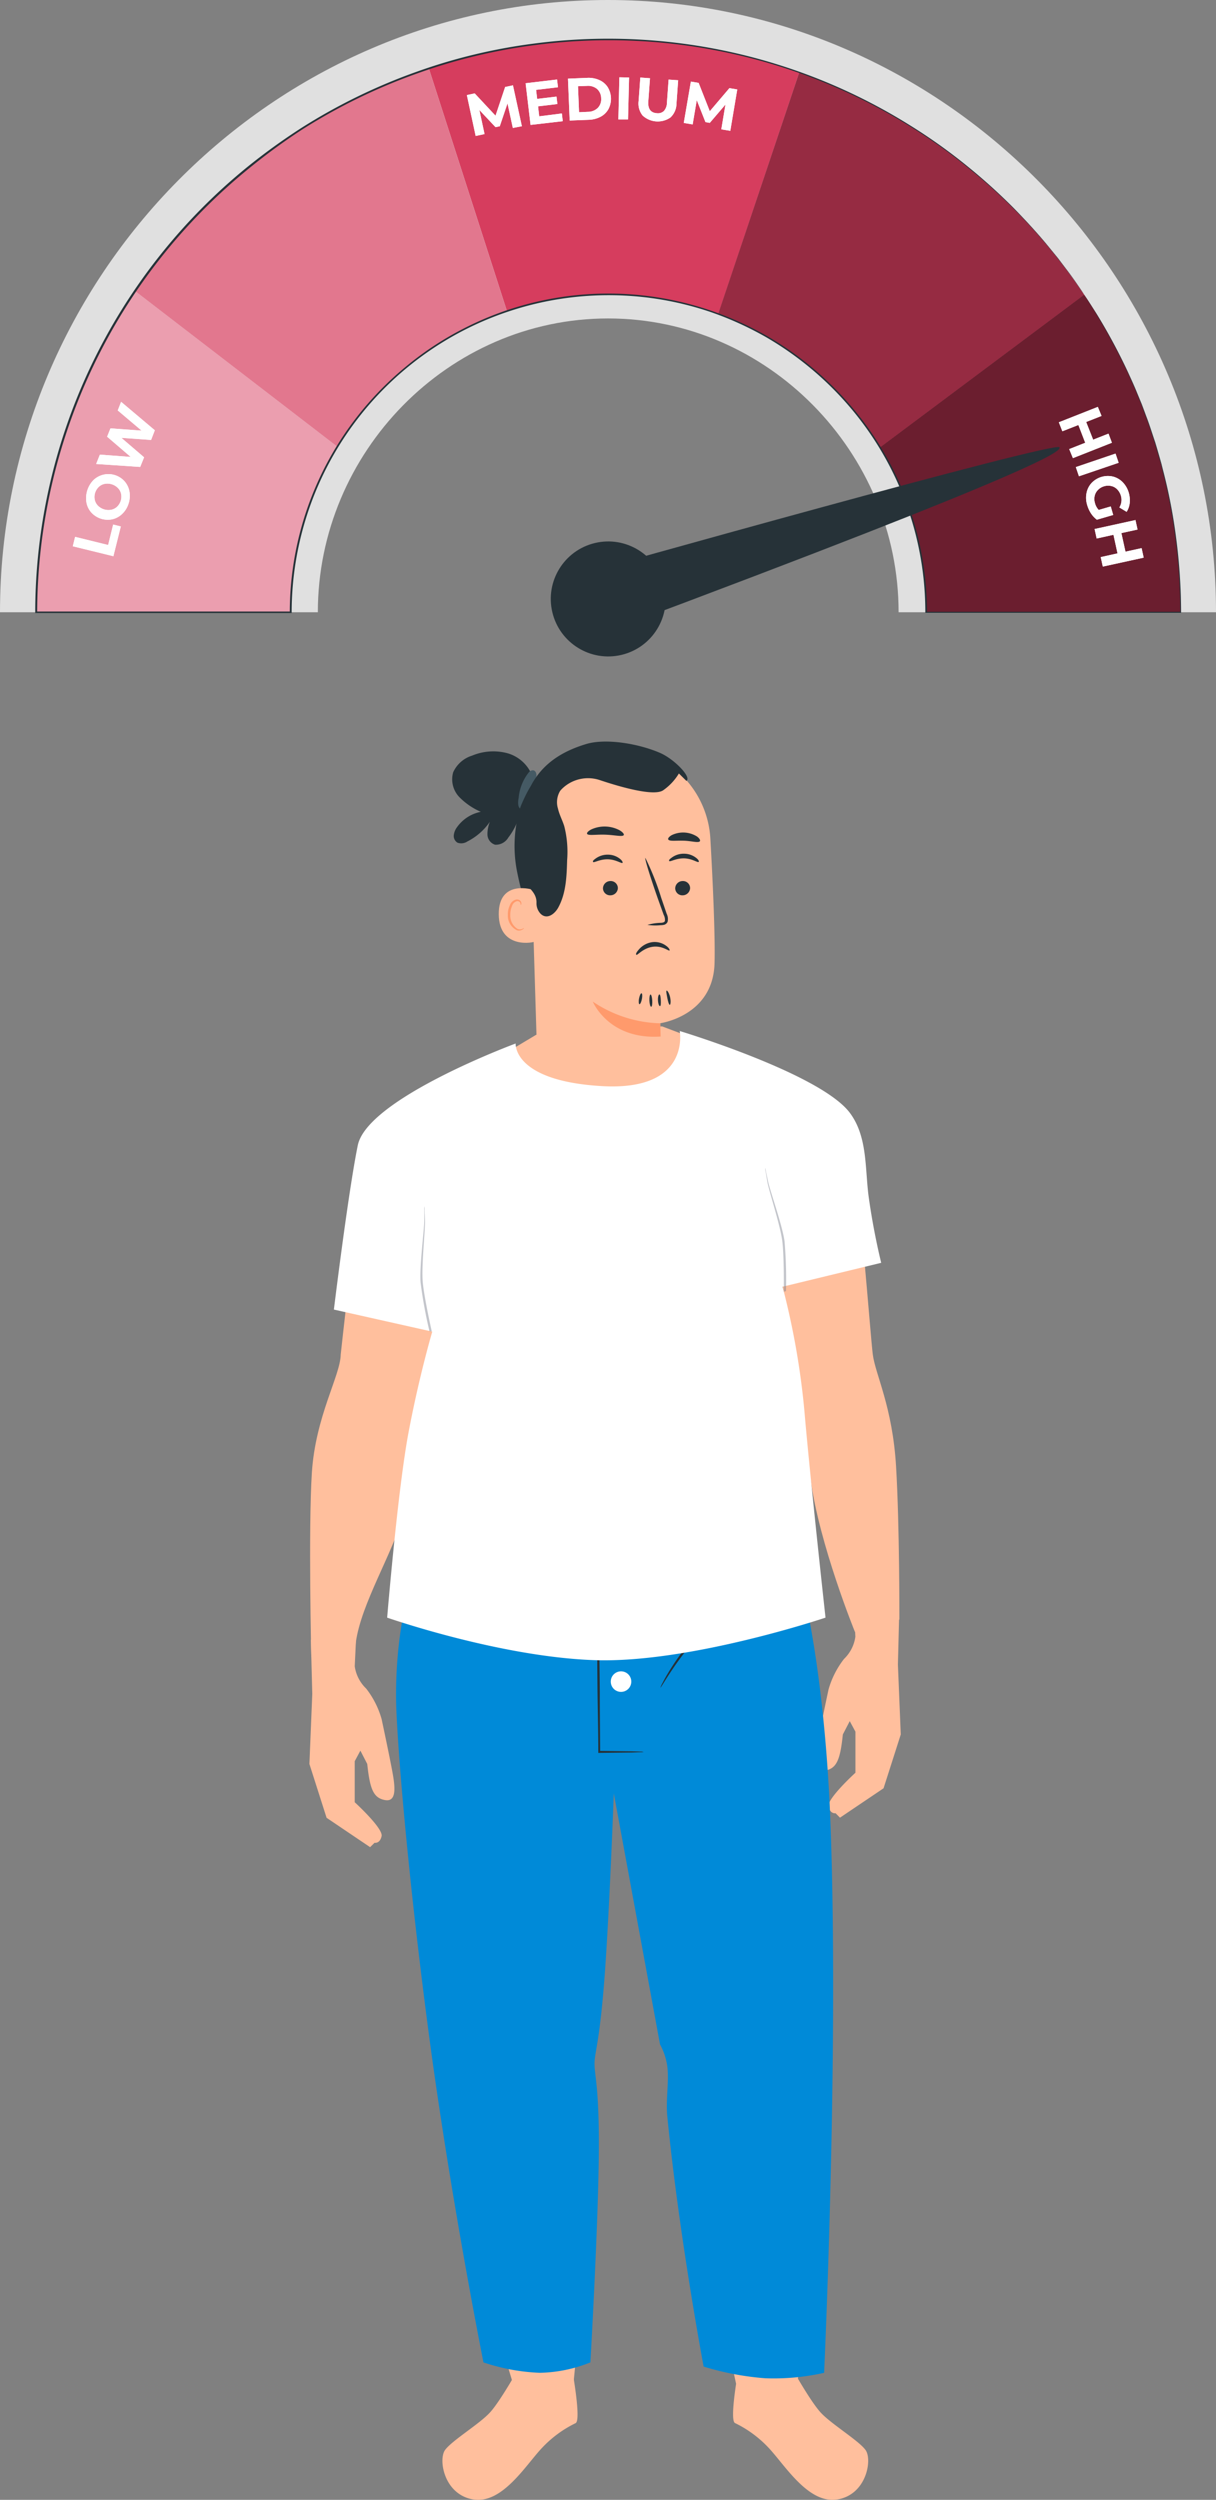<svg xmlns="http://www.w3.org/2000/svg" width="204.376" height="419.845" viewBox="0 0 204.376 419.845"><rect x="0" y="0" width="204.376" height="419.845" fill="#808080" stroke="none"/><g transform="translate(1351 4182.219)"><g transform="translate(14.9 133.159)"><g transform="translate(-1313.9 -4190.833)"><path d="M182.731,298.544a6.435,6.435,0,0,0,1.916,3.732,14.892,14.892,0,0,1,2.6,5.125s1.534,7.173,1.924,9.5.473,4.47-1.4,4.1-2.488-1.766-2.936-6.054l-1.153-2.239-.954,1.775v6.891s4.8,4.379,4.52,5.689-1.186,1.12-1.186,1.12l-.746.738L178,323.987l-2.886-9.039.481-11.743-.232-9.122,7.638-1.2Z" transform="translate(-175.11 -143.236)" fill="#ffbf9d"/><path d="M180.4,228.349s2.372-21.753,3.583-29.705,6.261-10.234,6.261-10.234l7.853,28.279s-4.312,17.341-4.652,19.63-.663,14.239-3.317,21.412-7.572,15.143-7.331,21.421h-7.339s-.506-21.388.091-30.908S180.36,231.874,180.4,228.349Z" transform="translate(-175.135 -125.403)" fill="#ffbf9d"/><path d="M284.39,292.566a6.386,6.386,0,0,1-1.907,3.724,14.964,14.964,0,0,0-2.6,5.125s-1.542,7.182-1.924,9.512-.473,4.47,1.4,4.1,2.488-1.766,2.927-6.054l1.161-2.239.954,1.766v6.9s-4.81,4.379-4.52,5.681,1.186,1.12,1.186,1.12l.738.746,7.323-4.934,2.894-9.039-.481-11.743.232-9.122-7.638-1.194Z" transform="translate(-192.628 -142.217)" fill="#ffbf9d"/><path d="M267.12,177.89s13.169,4.777,14.687,12.838,3.276,32.45,3.7,35.809,3.317,8.757,3.914,18.817.556,25.708.556,25.708l-7.464,2.09s-6-14.7-7.464-25.708-4.3-15.757-3.607-20.193-1.791-15.84-1.791-15.84Z" transform="translate(-190.816 -123.607)" fill="#ffbf9d"/><path d="M216.326,171.528l-23,13.758,5.805,23.851,1.717,10.018s-3.649,16.379-3.276,21.811,2.289,14.861,2.289,14.861,15.027,6.941,29.465,6.029,29.191-8.475,29.191-8.475a78.934,78.934,0,0,0,1.584-18.858,91.95,91.95,0,0,0-3.566-18.809l1.294-13.4s1.659-1.393,1.36-5.979-4.669-19.77-4.669-19.77L237.5,170.11Z" transform="translate(-178.22 -122.279)" fill="#ffbf9d"/><path d="M251.437,229.464a2.413,2.413,0,0,1-.39-.066l-1.086-.274c-.473-.124-1.045-.274-1.725-.415s-1.435-.348-2.289-.5c-1.659-.348-3.74-.672-6.021-.937a68.954,68.954,0,0,0-7.464-.423,73.8,73.8,0,0,0-7.464.39c-2.281.249-4.329.564-6.029.9-.829.149-1.617.34-2.3.489s-1.252.282-1.717.406l-1.095.265a1.658,1.658,0,0,1-.381.066,2.24,2.24,0,0,1,.365-.149l1.07-.34c.464-.141,1.037-.315,1.708-.473s1.426-.381,2.289-.547a61.071,61.071,0,0,1,6.046-1,64.013,64.013,0,0,1,14.977,0c2.289.29,4.337.639,6.037,1.028.829.174,1.659.39,2.289.564s1.244.332,1.708.481l1.07.348a1.369,1.369,0,0,1,.4.182Z" transform="translate(-181.66 -131.891)" fill="#ff9a6c"/><path d="M272.533,194c.116,0-.456,5.805-1.285,12.912s-1.584,12.871-1.659,12.862.456-5.805,1.285-12.912S272.416,194,272.533,194Z" transform="translate(-191.236 -126.357)" fill="#ff9a6c"/><path d="M194.62,195.87a6.147,6.147,0,0,1,.34,1.07c.2.688.464,1.7.788,2.944.63,2.488,1.435,5.954,2.289,9.786s1.6,7.215,2.173,9.8c.257,1.194.473,2.2.647,2.977a6.094,6.094,0,0,1,.191,1.1,5.4,5.4,0,0,1-.307-1.037c-.2-.7-.464-1.7-.78-2.952-.63-2.488-1.435-5.954-2.289-9.786l-2.173-9.8c-.265-1.194-.481-2.189-.655-2.977a5.44,5.44,0,0,1-.224-1.128Z" transform="translate(-178.44 -126.676)" fill="#ff9a6c"/><path d="M234.682,259.129c0-.041.323-.158.7.166a.945.945,0,0,1-.249,1.659.987.987,0,0,1-1.037-.091,1.012,1.012,0,0,1-.373-.755c0-.5.307-.68.323-.639a1.281,1.281,0,0,0,0,.605.771.771,0,0,0,.3.481.664.664,0,0,0,.639,0,.63.63,0,0,0,.381-.506.829.829,0,0,0-.166-.539C234.947,259.212,234.682,259.2,234.682,259.129Z" transform="translate(-185.115 -137.465)" fill="#ff9a6c"/><path d="M224.669,213.079a1.658,1.658,0,0,1-.166.614,10.78,10.78,0,0,1-.746,1.584,12.439,12.439,0,0,1-9.346,6.129,11.2,11.2,0,0,1-1.742.058c-.415,0-.639-.066-.639-.1a22.9,22.9,0,0,0,2.339-.249,13.269,13.269,0,0,0,9.122-6C224.287,213.9,224.6,213.013,224.669,213.079Z" transform="translate(-181.412 -129.613)" fill="#ff9a6c"/><path d="M260.037,217.56a2.812,2.812,0,0,1-.755.323,13,13,0,0,1-2.181.522,14.927,14.927,0,0,1-13.443-4.86,13,13,0,0,1-1.335-1.8A3.034,3.034,0,0,1,242,211c.066-.041.647.979,1.941,2.322a15.491,15.491,0,0,0,13.153,4.768C258.918,217.9,260.012,217.485,260.037,217.56Z" transform="translate(-186.528 -129.258)" fill="#ff9a6c"/><path d="M230.69,287.965s14.6,65.216,19.182,73.26a155.325,155.325,0,0,0,.829,22.69c1.36,12.954,5.606,32.011,5.606,32.011L266.7,415.1s4.719-26.637,4.221-42.361-.547-20.152.041-40.014-1.037-34.831-7.8-57.852L240.9,276.2Z" transform="translate(-184.598 -140.161)" fill="#ffbf9d"/><path d="M232.51,285.652s-6.269,66.452-9.8,74.96a156.746,156.746,0,0,1,2.057,22.632c.274,13.012-1.783,32.426-1.783,32.426H212.7s-7.928-25.518-9.421-41.183-3.317-19.82-6.386-39.45-1.053-35.088,2.753-58.747l21.3-1.12Z" transform="translate(-178.573 -140.213)" fill="#ffbf9d"/><path d="M214.966,437.41v3.558s-3.118,5.606-4.893,7.555-6.41,4.719-7.563,6.319-.182,7.464,4.71,8.293,8.807-5.7,11.569-8.633a19.265,19.265,0,0,1,5.689-4.188c1.07-.7-1.045-11.469-1.045-11.469Z" transform="translate(-179.712 -167.907)" fill="#ffbf9d"/><path d="M270.79,437.41v3.558s3.118,5.606,4.893,7.555,6.41,4.719,7.563,6.319.182,7.464-4.71,8.293-8.807-5.714-11.569-8.65a19.264,19.264,0,0,0-5.689-4.188c-1.07-.7,1.045-11.469,1.045-11.469Z" transform="translate(-189.767 -167.907)" fill="#ffbf9d"/><path d="M204.324,128.467a2.786,2.786,0,0,1,.564-1.352,6.435,6.435,0,0,1,3.972-2.546,11.436,11.436,0,0,1-3.624-2.488,4.321,4.321,0,0,1-1.02-4.146,5.15,5.15,0,0,1,3.176-2.8,9.222,9.222,0,0,1,5.946-.406,6.319,6.319,0,0,1,4.246,4.006l-1.9,4.876a10.98,10.98,0,0,1-2.206,5.291,2.429,2.429,0,0,1-2.214,1.194,1.833,1.833,0,0,1-1.285-1.659,5.49,5.49,0,0,1,.415-2.206,10.15,10.15,0,0,1-3.79,3.317,1.874,1.874,0,0,1-1.659.207,1.31,1.31,0,0,1-.622-1.285Z" transform="translate(-180.051 -112.771)" fill="#263238"/><path d="M217.444,124.088a3.317,3.317,0,0,1,.058-1.169,8,8,0,0,1,1.708-4.321.929.929,0,0,1,.721-.348c.44.05.622.605.547,1.037a5.938,5.938,0,0,0-.249,1.294l-.738,3.135a1.659,1.659,0,0,1-.4.937.979.979,0,0,1-.945.307,1.1,1.1,0,0,1-.7-.871Z" transform="translate(-182.332 -113.426)" fill="#455a64"/><path d="M220.19,146.215a63.027,63.027,0,0,1-3.077-10.491,22.092,22.092,0,0,1,.547-10.781c.174-.531,1.717-4.055,2.264-4.014.4,0-.514,3.317-.307,3.632a18.8,18.8,0,0,1,2.438,10.872,49.393,49.393,0,0,1-1.866,10.781" transform="translate(-182.208 -113.884)" fill="#263238"/><path d="M220.994,163.924l-1-32.849c-.564-9.122,4.271-17.075,13.418-17.415h.987a16.2,16.2,0,0,1,15.757,15.276c.456,7.953.829,16.793.7,21.056-.315,8.774-9.122,9.952-9.122,9.952s0,2.04.066,4.611c0,0-.614,4.976-8.791,5.241A14.1,14.1,0,0,1,220.994,163.924Z" transform="translate(-182.764 -112.643)" fill="#ffbf9d"/><path d="M243.885,168.739a21.139,21.139,0,0,1-11.345-3.649s2.637,6.452,11.411,5.871Z" transform="translate(-184.913 -121.422)" fill="#ff9a6c"/><path d="M251.754,141.841a1.261,1.261,0,0,1-1.244,1.236,1.2,1.2,0,0,1-1.261-1.161,1.252,1.252,0,0,1,1.236-1.236,1.2,1.2,0,0,1,1.269,1.161Z" transform="translate(-187.766 -117.255)" fill="#263238"/><path d="M252.976,136.526c-.158.158-1.095-.572-2.446-.6s-2.347.622-2.488.456.1-.365.539-.672a3.392,3.392,0,0,1,2-.564,3.317,3.317,0,0,1,1.941.672C252.976,136.153,253.076,136.452,252.976,136.526Z" transform="translate(-187.553 -116.311)" fill="#263238"/><path d="M237.114,141.841a1.261,1.261,0,0,1-1.244,1.236,1.2,1.2,0,0,1-1.261-1.161,1.252,1.252,0,0,1,1.236-1.236,1.2,1.2,0,0,1,1.269,1.161Z" transform="translate(-185.267 -117.255)" fill="#263238"/><path d="M237.546,136.716c-.166.158-1.095-.564-2.446-.6s-2.347.622-2.488.456.1-.365.539-.672a3.45,3.45,0,0,1,2-.564,3.259,3.259,0,0,1,1.941.68C237.488,136.318,237.621,136.617,237.546,136.716Z" transform="translate(-184.919 -116.343)" fill="#263238"/><path d="M243.545,147.243a8.806,8.806,0,0,1,2.2-.348c.348,0,.672-.083.738-.315a1.791,1.791,0,0,0-.207-1.028l-.954-2.645c-1.327-3.773-2.281-6.867-2.123-6.916a45.233,45.233,0,0,1,2.67,6.726c.323.929.622,1.816.912,2.662a1.974,1.974,0,0,1,.149,1.36.9.9,0,0,1-.581.489,2.6,2.6,0,0,1-.581.066A8.89,8.89,0,0,1,243.545,147.243Z" transform="translate(-186.73 -116.454)" fill="#263238"/><path d="M237.557,131.066c-.191.348-1.493,0-3.093-.058s-2.919.207-3.077-.149c-.075-.166.2-.481.755-.755a5.366,5.366,0,0,1,4.7.158C237.383,130.577,237.632,130.908,237.557,131.066Z" transform="translate(-184.715 -115.37)" fill="#263238"/><path d="M253.143,132.327c-.282.3-1.352-.05-2.654-.1s-2.4.141-2.645-.191c-.108-.158.075-.456.564-.738a4.387,4.387,0,0,1,4.271.232C253.126,131.862,253.267,132.186,253.143,132.327Z" transform="translate(-187.521 -115.577)" fill="#263238"/><path d="M219.428,142.444c-.149-.066-5.988-1.924-5.938,4.08s6.07,4.719,6.079,4.545S219.428,142.444,219.428,142.444Z" transform="translate(-181.661 -117.501)" fill="#ffbf9d"/><path d="M218.025,149.194a1.648,1.648,0,0,1-.282.158,1.02,1.02,0,0,1-.78,0,2.587,2.587,0,0,1-1.219-2.314,3.491,3.491,0,0,1,.282-1.5,1.211,1.211,0,0,1,.78-.829.531.531,0,0,1,.622.282c.083.166,0,.282.075.3s.133-.108.083-.357a.688.688,0,0,0-.24-.373.829.829,0,0,0-.581-.149,1.493,1.493,0,0,0-1.086.945,3.524,3.524,0,0,0-.348,1.659,2.712,2.712,0,0,0,1.551,2.579,1.12,1.12,0,0,0,.954-.166C218.016,149.343,218.05,149.21,218.025,149.194Z" transform="translate(-181.975 -117.891)" fill="#ff9a6c"/><path d="M245.626,119.032c.962-.556-2.007-3.649-4.42-4.694-3.632-1.576-9.164-2.488-12.439-1.484-3.989,1.2-7.281,3.251-9.23,6.933a23.577,23.577,0,0,0-2.446,12.1,7.19,7.19,0,0,0,.9,3.657c.829,1.31,2.488,2.123,2.446,3.956a2.546,2.546,0,0,0,.655,1.816c1.12,1.153,2.488,0,3.043-1.078,1.277-2.38,1.377-5.183,1.451-7.887a17.481,17.481,0,0,0-.481-5.7c-.307-1-.829-1.932-1.053-2.944a3.666,3.666,0,0,1,.373-3.01,5.049,5.049,0,0,1,.481-.5,6.261,6.261,0,0,1,6.195-1.285c3.4,1.136,9.205,2.82,10.69,1.659a9.263,9.263,0,0,0,2.579-2.778Z" transform="translate(-182.267 -112.433)" fill="#263238"/><path d="M248.03,165.258c.133,0,.207-.581.058-1.261s-.464-1.178-.589-1.128,0,.589.116,1.227S247.906,165.266,248.03,165.258Z" transform="translate(-187.458 -121.042)" fill="#263238"/><path d="M246.1,165.6c.141,0,.158-.464.133-.987s-.091-.954-.232-.97-.282.431-.249,1S245.956,165.639,246.1,165.6Z" transform="translate(-187.167 -121.174)" fill="#263238"/><path d="M244.318,165.717c.133,0,.216-.473.182-1.037s-.158-1.028-.29-1.02-.216.473-.191,1.045S244.185,165.725,244.318,165.717Z" transform="translate(-186.872 -121.178)" fill="#263238"/><path d="M241.976,165.251c.133,0,.315-.365.415-.879s.066-.937-.066-.962-.315.365-.415.879S241.868,165.226,241.976,165.251Z" transform="translate(-186.504 -121.135)" fill="#263238"/><path d="M4.34.307c0,.224-1.476,0-2.679,1.136S.41,4.131.2,4.114s-.24-.39-.166-1.045A3.674,3.674,0,0,1,1.172.83,3.242,3.242,0,0,1,3.4,0C4.017,0,4.357.208,4.34.307Z" transform="matrix(0.819, 0.574, -0.574, 0.819, 57.156, 32.332)" fill="#263238"/><path d="M199.073,269.18l.058,3.126c-3.243,3.317-6.568,14.4-6.452,27.649.052,5.91,1.765,27.905,5.436,55.767s9.251,55.68,9.251,55.68a33.589,33.589,0,0,0,9.474,1.751,23.943,23.943,0,0,0,8.5-1.751s1.222-21.251,1.4-33.862-.79-14.36-.7-16.582c.076-1.839.937-3.907,1.745-15.185s1.488-29.929,1.488-29.929L237.041,358a10.79,10.79,0,0,1,1.222,3.665c.322,2.565-.271,5.6,0,8.378,1.966,20.121,6.109,42.065,6.109,42.065a47.575,47.575,0,0,0,10.373,1.963,38.73,38.73,0,0,0,9.874-.916s2.538-54.32,1.047-92.857c-.9-23.363-4.6-43.024-7.6-46.936a10.945,10.945,0,0,0,.34-3.068C234.965,281.47,214.241,280.533,199.073,269.18Z" transform="translate(-178.109 -139.19)" fill="#008ad8"/><path d="M259.528,274.152a2.983,2.983,0,0,1-.547.3c-.365.191-.9.448-1.609.763-1.418.639-3.483,1.509-6.087,2.488A95.249,95.249,0,0,1,242,280.612a56.467,56.467,0,0,1-11.809,1.659c-2.115.083-4.188.058-6.187-.05a30.066,30.066,0,0,1-5.7-.912,52.536,52.536,0,0,1-9.122-3.4c-2.488-1.178-4.487-2.223-5.855-2.944l-1.567-.829a4.143,4.143,0,0,1-.539-.315,2.615,2.615,0,0,1,.572.24l1.609.771c1.393.68,3.392,1.659,5.9,2.828a54.56,54.56,0,0,0,9.122,3.317,40.509,40.509,0,0,0,11.776.921,58.054,58.054,0,0,0,11.726-1.609c3.541-.912,6.634-1.924,9.288-2.828s4.694-1.733,6.12-2.322L259,274.45A3.164,3.164,0,0,1,259.528,274.152Z" transform="translate(-179.567 -139.982)" fill="#263238"/><path d="M261.974,283.65a33.221,33.221,0,0,1-2.712,2.082,50.8,50.8,0,0,0-11.146,11.975c-1.169,1.75-1.808,2.886-1.866,2.853a3.915,3.915,0,0,1,.381-.829c.257-.531.68-1.277,1.236-2.173a43.075,43.075,0,0,1,5.034-6.568,44.141,44.141,0,0,1,6.187-5.49c.829-.614,1.567-1.095,2.082-1.4A3.823,3.823,0,0,1,261.974,283.65Z" transform="translate(-187.254 -141.66)" fill="#263238"/><path d="M241.25,311.347a2.234,2.234,0,0,1-.531.05l-1.5.05-5.432.066h-.166v-.174c0-2.869-.083-6.352-.133-10.109-.05-4.851-.066-9.238-.058-12.439v-3.765a9.741,9.741,0,0,1,.066-1.385,7.815,7.815,0,0,1,.1,1.385c0,.954.058,2.223.1,3.765.066,3.176.133,7.572.182,12.439,0,3.757.041,7.231.058,10.109l-.174-.174,5.432.075,1.5.05a2.231,2.231,0,0,1,.556.058Z" transform="translate(-185.065 -141.658)" fill="#263238"/><g transform="translate(23.212 134.568)" opacity="0.3"><path d="M257.311,275.438c-.879,1.493-8.2,4.752-12.207,6s-7.6,2.4-11.793,2.488a58.142,58.142,0,0,1-16.022-1.659A34.134,34.134,0,0,1,203.1,274.7s12.439,7.406,25.327,7.513A67.18,67.18,0,0,0,257.311,275.438Z" transform="translate(-203.1 -274.7)"/></g><path d="M239.64,292.395a1.725,1.725,0,1,1-1.725-1.725,1.725,1.725,0,0,1,1.725,1.725Z" transform="translate(-185.536 -142.859)" fill="#fff"/><path d="M239.64,302.455a1.725,1.725,0,1,1-1.725-1.725,1.725,1.725,0,0,1,1.725,1.725Z" transform="translate(-185.536 -144.576)" fill="#fff"/><path d="M203.321,274.313c-.108,0-.141-.63,0-1.385a3.457,3.457,0,0,1,.274-.954c.116-.241.265-.348.307-.315a8.1,8.1,0,0,1-.166,1.335C203.594,273.724,203.437,274.329,203.321,274.313Z" transform="translate(-179.91 -139.612)" fill="#263238"/><path d="M206.15,275.826c-.116,0-.158-.572.058-1.227s.581-1.086.68-1.02-.091.547-.282,1.153S206.266,275.834,206.15,275.826Z" transform="translate(-180.392 -139.94)" fill="#263238"/><path d="M208.989,277.131c-.108,0-.041-.539.149-1.128s.431-1.037.539-1,0,.547-.149,1.128S209.072,277.164,208.989,277.131Z" transform="translate(-180.884 -140.183)" fill="#263238"/><path d="M211.644,278.455c-.108,0-.141-.622.149-1.294s.738-1.078.829-1-.182.547-.44,1.161S211.768,278.464,211.644,278.455Z" transform="translate(-181.333 -140.38)" fill="#263238"/><path d="M215.317,280c-.108,0-.091-.663.141-1.418s.564-1.3.672-1.261-.058.655-.274,1.377S215.433,280.015,215.317,280Z" transform="translate(-181.962 -140.579)" fill="#263238"/><path d="M219.158,281.1c-.108,0-.058-.63.108-1.343s.406-1.277.522-1.244.058.622-.116,1.343S219.266,281.122,219.158,281.1Z" transform="translate(-182.619 -140.783)" fill="#263238"/><path d="M222.98,282.375a3.118,3.118,0,0,1,0-1.551c.116-.829.3-1.5.415-1.484s.116.7,0,1.542S223.129,282.375,222.98,282.375Z" transform="translate(-183.265 -140.924)" fill="#263238"/><path d="M227.066,279.71c.108,0,.133.688.05,1.518s-.24,1.493-.357,1.476-.133-.688-.05-1.518S226.942,279.7,227.066,279.71Z" transform="translate(-183.909 -140.988)" fill="#263238"/><path d="M231.245,280a2.994,2.994,0,0,1,.116,1.509c-.05.829-.191,1.493-.3,1.484s-.166-.68-.116-1.509S231.129,280,231.245,280Z" transform="translate(-184.638 -141.037)" fill="#263238"/><path d="M235.326,280.19c.116,0,.332.614.406,1.426s0,1.476-.149,1.468-.2-.647-.265-1.435S235.218,280.215,235.326,280.19Z" transform="translate(-185.377 -141.07)" fill="#263238"/><path d="M239.45,280.07c.116,0,.24.63.282,1.41s0,1.426-.133,1.435-.24-.622-.282-1.41S239.334,280.078,239.45,280.07Z" transform="translate(-186.068 -141.049)" fill="#263238"/><path d="M243.614,279.47c.116,0,.182.647.232,1.435a4.545,4.545,0,0,1,0,1.46,2.58,2.58,0,0,1-.39-1.426C243.4,280.125,243.5,279.462,243.614,279.47Z" transform="translate(-186.774 -140.947)" fill="#263238"/><path d="M247.72,278.93c.108,0,.4.506.531,1.244s.05,1.352-.058,1.352-.224-.572-.357-1.277S247.612,278.988,247.72,278.93Z" transform="translate(-187.497 -140.854)" fill="#263238"/><path d="M251.522,278c.116,0,.282.547.473,1.236s.332,1.26.224,1.31-.431-.481-.63-1.2S251.406,278,251.522,278Z" transform="translate(-188.139 -140.696)" fill="#263238"/><path d="M255.118,277.07c.108,0,.332.531.489,1.244s.207,1.319.091,1.343-.332-.531-.489-1.252S255.01,277.095,255.118,277.07Z" transform="translate(-188.757 -140.537)" fill="#263238"/><path d="M259.235,275.86c.108,0,.323.5.473,1.178s.191,1.244.075,1.269-.323-.506-.481-1.178S259.119,275.885,259.235,275.86Z" transform="translate(-189.458 -140.33)" fill="#263238"/><path d="M263.248,274.48c.116,0,.274.556.357,1.269s.058,1.3-.058,1.319-.274-.556-.357-1.269S263.132,274.488,263.248,274.48Z" transform="translate(-190.137 -140.095)" fill="#263238"/><path d="M266.3,273.28c.108,0,.3.531.423,1.227s.133,1.285,0,1.31-.3-.539-.423-1.236S266.185,273.3,266.3,273.28Z" transform="translate(-190.661 -139.89)" fill="#263238"/><path d="M268.987,272.06c.108-.041.39.473.481,1.186s0,1.277-.149,1.269-.174-.556-.257-1.219S268.837,272.1,268.987,272.06Z" transform="translate(-191.124 -139.681)" fill="#263238"/></g><path d="M-1278.385-4130.118s-.524,6.284,14.487,7.156,13.091-9.251,13.091-9.251,23.738,7.156,28.625,13.789c2.987,4.034,2.486,9.4,3.142,14.138.842,6.071,2.095,11,2.095,11l-16.582,4.014a129.4,129.4,0,0,1,3.665,20.771c.916,10.822,3.556,34.808,3.556,34.808s-22.9,7.7-38.875,7.138-34.8-7.138-34.8-7.138,1.785-21.576,3.608-31.186,3.976-16.847,3.976-16.847l-16.537-3.706s2.4-19.68,4.015-27.578S-1278.385-4130.118-1278.385-4130.118Z" transform="translate(-0.848 -10.006)" fill="#fff"/><path d="M334.263,199.55a2.879,2.879,0,0,1,.05.605c0,.44.041,1.02.066,1.75.066,1.518-.63,7.72-.372,10.423s1.509,8.225,1.509,8.225h-.381a77.337,77.337,0,0,1-1.5-8.225c-.207-2.712.632-8.906.616-10.423v-1.75A3.1,3.1,0,0,1,334.263,199.55Z" transform="translate(-1628.849 -4312.332)" fill="#777c88" opacity="0.44"/><path d="M1.252,0A2.879,2.879,0,0,0,1.2.605c0,.44-.041,1.02-.066,1.75-.066,1.518.63,7.72.372,10.424S0,21,0,21H.381a77.34,77.34,0,0,0,1.5-8.225c.207-2.712-.632-8.906-.616-10.424V.605A3.1,3.1,0,0,0,1.252,0Z" transform="matrix(0.978, -0.208, 0.208, 0.978, -1238.533, -4118.987)" fill="#777c88" opacity="0.44"/></g><g transform="translate(-7807.44 -50.219)"><g transform="translate(6456.44 -4132)"><g transform="translate(0 0)"><path d="M299.376,161.545H246.03c0-26.857-21.979-49.342-48.83-49.342s-48.78,22.485-48.78,49.342H95C95,105.208,140.838,58.72,197.175,58.72S299.376,105.208,299.376,161.545Z" transform="translate(-95 -58.72)" fill="#e0e0e0"/><path d="M240.559,69.37a95.723,95.723,0,0,0-30.149,4.847l13.116,40.729a53.464,53.464,0,0,1,35.52.5l13.61-40.56A95.749,95.749,0,0,0,240.559,69.37Z" transform="translate(-138.327 -62.718)" fill="#d63d5e"/><path d="M382.292,191.308A95.636,95.636,0,0,0,366.122,138L331.77,163.67a53.089,53.089,0,0,1,7.726,27.644Z" transform="translate(-183.887 -88.483)" fill="#d63d5e"/><path d="M104.69,190.91h42.784a53.089,53.089,0,0,1,7.839-27.819L121.3,136.94a95.63,95.63,0,0,0-16.614,53.97Z" transform="translate(-98.638 -88.085)" fill="#d63d5e"/><path d="M131.29,114.486,165.3,140.638A53.714,53.714,0,0,1,193.8,117.859L180.688,77.13a96.617,96.617,0,0,0-49.4,37.356Z" transform="translate(-108.624 -65.631)" fill="#d63d5e"/><path d="M301.878,78.2,288.25,118.76a53.714,53.714,0,0,1,27.194,22.485l34.352-25.67A96.648,96.648,0,0,0,301.878,78.2Z" transform="translate(-167.549 -66.033)" fill="#d63d5e"/><g transform="translate(6.052 48.855)" opacity="0.5"><path d="M104.69,190.91h42.784a53.089,53.089,0,0,1,7.839-27.819L121.3,136.94a95.63,95.63,0,0,0-16.614,53.97Z" transform="translate(-104.69 -136.94)" fill="#fff"/></g><g transform="translate(22.666 11.499)" opacity="0.3"><path d="M131.29,114.486,165.3,140.638A53.714,53.714,0,0,1,193.8,117.859L180.688,77.13a96.617,96.617,0,0,0-49.4,37.356Z" transform="translate(-131.29 -77.13)" fill="#fff"/></g><g transform="translate(120.701 12.167)" opacity="0.3"><path d="M301.878,78.2,288.25,118.76a53.714,53.714,0,0,1,27.194,22.485l34.352-25.67A96.648,96.648,0,0,0,301.878,78.2Z" transform="translate(-288.25 -78.2)"/></g><g transform="translate(147.882 49.517)" opacity="0.5"><path d="M382.292,191.308A95.636,95.636,0,0,0,366.122,138L331.77,163.67a53.089,53.089,0,0,1,7.726,27.644Z" transform="translate(-331.77 -138)"/></g><path d="M280.8,112.145s.731,1.081,2.074,3.2a98.244,98.244,0,0,1,5.253,9.75c.5,1.105,1.049,2.261,1.549,3.516l.793,1.911c.25.668.5,1.343.756,2.042.543,1.38.987,2.867,1.505,4.372.231.774.462,1.561.693,2.367l.356,1.249c.1.418.206.837.312,1.249a90.24,90.24,0,0,1,2.124,11.011,98.008,98.008,0,0,1,.856,12.635v.1H254.084v-.125a53.021,53.021,0,0,0-11.8-33.365,54.239,54.239,0,0,0-14.878-12.754,55.159,55.159,0,0,0-9.294-4.235,53.294,53.294,0,0,0-70.528,50.354v.162h-43.1v-.162a96.5,96.5,0,0,1,35.7-74.788,103.684,103.684,0,0,1,9.106-6.564,96.69,96.69,0,0,1,19.343-9.406A93.6,93.6,0,0,1,188.3,69.948a95.692,95.692,0,0,1,63.145,13.691,92.187,92.187,0,0,1,9.868,7.039,98.063,98.063,0,0,1,7.545,6.814c2.142,2.18,3.96,4.185,5.471,5.983l2.049,2.5L278,108.116c.487.625.893,1.205,1.249,1.711l.862,1.249c.468.675.7,1.024.7,1.024s-.25-.337-.725-1.006l-.874-1.249c-.35-.5-.756-1.074-1.249-1.7a96.043,96.043,0,0,0-16.726-17.376,92.4,92.4,0,0,0-9.868-7.008A95.674,95.674,0,0,0,188.34,70.217a93.918,93.918,0,0,0-19.606,4.728,96.329,96.329,0,0,0-19.281,9.369,102.1,102.1,0,0,0-9.044,6.6,96.289,96.289,0,0,0-35.6,74.575l-.162-.156H147.43l-.162.162a53.445,53.445,0,0,1,19.43-41.221,52.463,52.463,0,0,1,9.432-6.278,53.232,53.232,0,0,1,42.084-3.142,55.064,55.064,0,0,1,9.369,4.266,54.408,54.408,0,0,1,14.946,12.829,53.277,53.277,0,0,1,11.836,33.54l-.125-.119h42.784l-.1.094a96.728,96.728,0,0,0-.831-12.61,89.818,89.818,0,0,0-2.1-10.993c-.1-.425-.206-.843-.306-1.249s-.237-.818-.35-1.218c-.237-.806-.462-1.6-.687-2.373-.518-1.524-.956-3.01-1.493-4.372l-.75-2.042-.787-1.911c-.493-1.249-1.043-2.411-1.536-3.516a102.429,102.429,0,0,0-5.271-9.806c-.625-1.068-1.18-1.874-1.518-2.411Z" transform="translate(-98.563 -62.628)" fill="#263238"/><path d="M114.59,203.418l.387-1.58,5.553,1.368.843-3.435,1.287.319-1.249,5Z" transform="translate(-102.354 -111.673)" fill="#fff"/><path d="M124.271,192.853a3.51,3.51,0,0,1-1.655.931,3.747,3.747,0,0,1-3.56-1.118,3.473,3.473,0,0,1-.831-1.705,4.372,4.372,0,0,1,1.174-3.747,3.648,3.648,0,0,1,5.222.187,3.585,3.585,0,0,1,.831,1.705,4.1,4.1,0,0,1-.137,2.024A4.022,4.022,0,0,1,124.271,192.853Zm-.219-3.323a1.986,1.986,0,0,0-.531-.987,2.5,2.5,0,0,0-2.224-.7,2,2,0,0,0-1,.518,2.342,2.342,0,0,0-.675,2.149,2.036,2.036,0,0,0,.531.993,2.5,2.5,0,0,0,2.224.693,1.992,1.992,0,0,0,1-.512A2.361,2.361,0,0,0,124.053,189.53Z" transform="translate(-103.698 -106.579)" fill="#fff"/><path d="M125.075,166.77l5.665,4.778-.625,1.624-5-.356,3.822,3.273-.656,1.618-7.4-.5.625-1.568,5.184.387-3.966-3.4.562-1.4,5.234.381-4.01-3.391Z" transform="translate(-104.72 -99.284)" fill="#fff"/><path d="M228.356,88.824l-.893-4.128-1.3,3.841-.718.15-2.711-2.879.868,4.041-1.493.319-1.48-6.87,1.318-.281,3.5,3.747,1.618-4.822,1.312-.281,1.5,6.87Z" transform="translate(-142.164 -67.332)" fill="#fff"/><path d="M242.53,85.8l.156,1.3-5.415.625-.831-7,5.284-.625.156,1.3-3.679.437.181,1.518,3.248-.387.15,1.249-3.248.387.194,1.68Z" transform="translate(-148.099 -66.746)" fill="#fff"/><path d="M247.84,79.786l3.2-.131a4.453,4.453,0,0,1,2.042.356,3.242,3.242,0,0,1,1.418,1.174,3.748,3.748,0,0,1,.15,3.7,3.266,3.266,0,0,1-1.312,1.293,4.585,4.585,0,0,1-2.011.518l-3.2.125Zm3.348,5.571a2.361,2.361,0,0,0,1.661-.656,2.08,2.08,0,0,0,.568-1.618,2.111,2.111,0,0,0-.693-1.568A2.367,2.367,0,0,0,251.013,81l-1.487.056.175,4.372Z" transform="translate(-152.379 -66.576)" fill="#fff"/><path d="M261.569,79.5l1.63.037-.175,7.039H261.4Z" transform="translate(-157.469 -66.521)" fill="#fff"/><path d="M267.5,85.947a3.229,3.229,0,0,1-.668-2.442l.287-3.935,1.624.119-.281,3.872c-.094,1.249.387,1.93,1.43,2a1.455,1.455,0,0,0,1.193-.375,2.093,2.093,0,0,0,.506-1.4l.281-3.872,1.605.112-.281,3.935a3.21,3.21,0,0,1-1.012,2.317A3.747,3.747,0,0,1,267.5,85.947Z" transform="translate(-159.498 -66.547)" fill="#fff"/><path d="M285.308,88.676l.7-4.166-2.636,3.079-.725-.125-1.461-3.691-.693,4.079L279,87.6l1.193-6.945,1.305.219,1.874,4.759,3.3-3.879,1.318.225-1.168,6.945Z" transform="translate(-164.077 -66.953)" fill="#fff"/><path d="M388.849,174.151l-6.552,2.586-.625-1.518,2.692-1.062-1.149-2.986-2.692,1.056-.593-1.511,6.552-2.586.625,1.518-2.586,1.018,1.174,2.973,2.58-1.018Z" transform="translate(-201.968 -99.794)" fill="#fff"/><path d="M391.171,180.69l.525,1.543-6.671,2.267-.525-1.543Z" transform="translate(-203.683 -104.51)" fill="#fff"/><path d="M391.406,191.826l.412,1.43-2.742.8a4.26,4.26,0,0,1-1.012-1.093,5.209,5.209,0,0,1-.625-1.393,4.084,4.084,0,0,1-.1-2.024,3.467,3.467,0,0,1,.862-1.68,3.785,3.785,0,0,1,3.61-1.049,3.5,3.5,0,0,1,1.63.968,4.223,4.223,0,0,1,1.006,1.786,4.478,4.478,0,0,1,.144,1.693,3.391,3.391,0,0,1-.518,1.468l-1.218-.737a2.43,2.43,0,0,0,.256-1.967,2.554,2.554,0,0,0-.625-1.074,1.968,1.968,0,0,0-.993-.556,2.3,2.3,0,0,0-1.212.044,2.355,2.355,0,0,0-1.037.625,2.073,2.073,0,0,0-.543,1,2.391,2.391,0,0,0,.056,1.218,2.592,2.592,0,0,0,.625,1.13Z" transform="translate(-204.719 -106.77)" fill="#fff"/><path d="M397.8,204.875l-6.87,1.5-.35-1.593,2.823-.625-.681-3.123-2.823.625-.35-1.593,6.87-1.505.35,1.593-2.717.593.687,3.123,2.711-.593Z" transform="translate(-205.579 -111.218)" fill="#fff"/><path d="M114.59,203.418l.387-1.58,5.553,1.368.843-3.435,1.287.319-1.249,5Z" transform="translate(-102.354 -111.673)" fill="#fff"/><path d="M124.271,192.853a3.51,3.51,0,0,1-1.655.931,3.747,3.747,0,0,1-3.56-1.118,3.473,3.473,0,0,1-.831-1.705,4.372,4.372,0,0,1,1.174-3.747,3.648,3.648,0,0,1,5.222.187,3.585,3.585,0,0,1,.831,1.705,4.1,4.1,0,0,1-.137,2.024A4.022,4.022,0,0,1,124.271,192.853Zm-.219-3.323a1.986,1.986,0,0,0-.531-.987,2.5,2.5,0,0,0-2.224-.7,2,2,0,0,0-1,.518,2.342,2.342,0,0,0-.675,2.149,2.036,2.036,0,0,0,.531.993,2.5,2.5,0,0,0,2.224.693,1.992,1.992,0,0,0,1-.512A2.361,2.361,0,0,0,124.053,189.53Z" transform="translate(-103.698 -106.579)" fill="#fff"/><path d="M125.075,166.77l5.665,4.778-.625,1.624-5-.356,3.822,3.273-.656,1.618-7.4-.5.625-1.568,5.184.387-3.966-3.4.562-1.4,5.234.381-4.01-3.391Z" transform="translate(-104.72 -99.284)" fill="#fff"/><path d="M228.356,88.824l-.893-4.128-1.3,3.841-.718.15-2.711-2.879.868,4.041-1.493.319-1.48-6.87,1.318-.281,3.5,3.747,1.618-4.822,1.312-.281,1.5,6.87Z" transform="translate(-142.164 -67.332)" fill="#fff"/><path d="M242.53,85.8l.156,1.3-5.415.625-.831-7,5.284-.625.156,1.3-3.679.437.181,1.518,3.248-.387.15,1.249-3.248.387.194,1.68Z" transform="translate(-148.099 -66.746)" fill="#fff"/><path d="M247.84,79.786l3.2-.131a4.453,4.453,0,0,1,2.042.356,3.242,3.242,0,0,1,1.418,1.174,3.748,3.748,0,0,1,.15,3.7,3.266,3.266,0,0,1-1.312,1.293,4.585,4.585,0,0,1-2.011.518l-3.2.125Zm3.348,5.571a2.361,2.361,0,0,0,1.661-.656,2.08,2.08,0,0,0,.568-1.618,2.111,2.111,0,0,0-.693-1.568A2.367,2.367,0,0,0,251.013,81l-1.487.056.175,4.372Z" transform="translate(-152.379 -66.576)" fill="#fff"/><path d="M261.569,79.5l1.63.037-.175,7.039H261.4Z" transform="translate(-157.469 -66.521)" fill="#fff"/><path d="M267.5,85.947a3.229,3.229,0,0,1-.668-2.442l.287-3.935,1.624.119-.281,3.872c-.094,1.249.387,1.93,1.43,2a1.455,1.455,0,0,0,1.193-.375,2.093,2.093,0,0,0,.506-1.4l.281-3.872,1.605.112-.281,3.935a3.21,3.21,0,0,1-1.012,2.317A3.747,3.747,0,0,1,267.5,85.947Z" transform="translate(-159.498 -66.547)" fill="#fff"/><path d="M285.308,88.676l.7-4.166-2.636,3.079-.725-.125-1.461-3.691-.693,4.079L279,87.6l1.193-6.945,1.305.219,1.874,4.759,3.3-3.879,1.318.225-1.168,6.945Z" transform="translate(-164.077 -66.953)" fill="#fff"/><path d="M388.849,174.151l-6.552,2.586-.625-1.518,2.692-1.062-1.149-2.986-2.692,1.056-.593-1.511,6.552-2.586.625,1.518-2.586,1.018,1.174,2.973,2.58-1.018Z" transform="translate(-201.968 -99.794)" fill="#fff"/><path d="M391.171,180.69l.525,1.543-6.671,2.267-.525-1.543Z" transform="translate(-203.683 -104.51)" fill="#fff"/><path d="M391.406,191.826l.412,1.43-2.742.8a4.26,4.26,0,0,1-1.012-1.093,5.209,5.209,0,0,1-.625-1.393,4.084,4.084,0,0,1-.1-2.024,3.467,3.467,0,0,1,.862-1.68,3.785,3.785,0,0,1,3.61-1.049,3.5,3.5,0,0,1,1.63.968,4.223,4.223,0,0,1,1.006,1.786,4.478,4.478,0,0,1,.144,1.693,3.391,3.391,0,0,1-.518,1.468l-1.218-.737a2.43,2.43,0,0,0,.256-1.967,2.554,2.554,0,0,0-.625-1.074,1.968,1.968,0,0,0-.993-.556,2.3,2.3,0,0,0-1.212.044,2.355,2.355,0,0,0-1.037.625,2.073,2.073,0,0,0-.543,1,2.391,2.391,0,0,0,.056,1.218,2.592,2.592,0,0,0,.625,1.13Z" transform="translate(-204.719 -106.77)" fill="#fff"/><path d="M397.8,204.875l-6.87,1.5-.35-1.593,2.823-.625-.681-3.123-2.823.625-.35-1.593,6.87-1.505.35,1.593-2.717.593.687,3.123,2.711-.593Z" transform="translate(-205.579 -111.218)" fill="#fff"/></g></g><g transform="translate(6547.04 -4056.922)"><ellipse cx="9.656" cy="9.656" rx="9.656" ry="9.656" transform="translate(4.466 37.141) rotate(-103.37)" fill="#263238"/><path d="M234.1,162.434h0c.221.612-1.493,3.123-75.856,30.9l-4.1-9.756S233.642,161.238,234.1,162.434Z" transform="translate(-146.624 -162.388)" fill="#263238"/></g></g></g></svg>